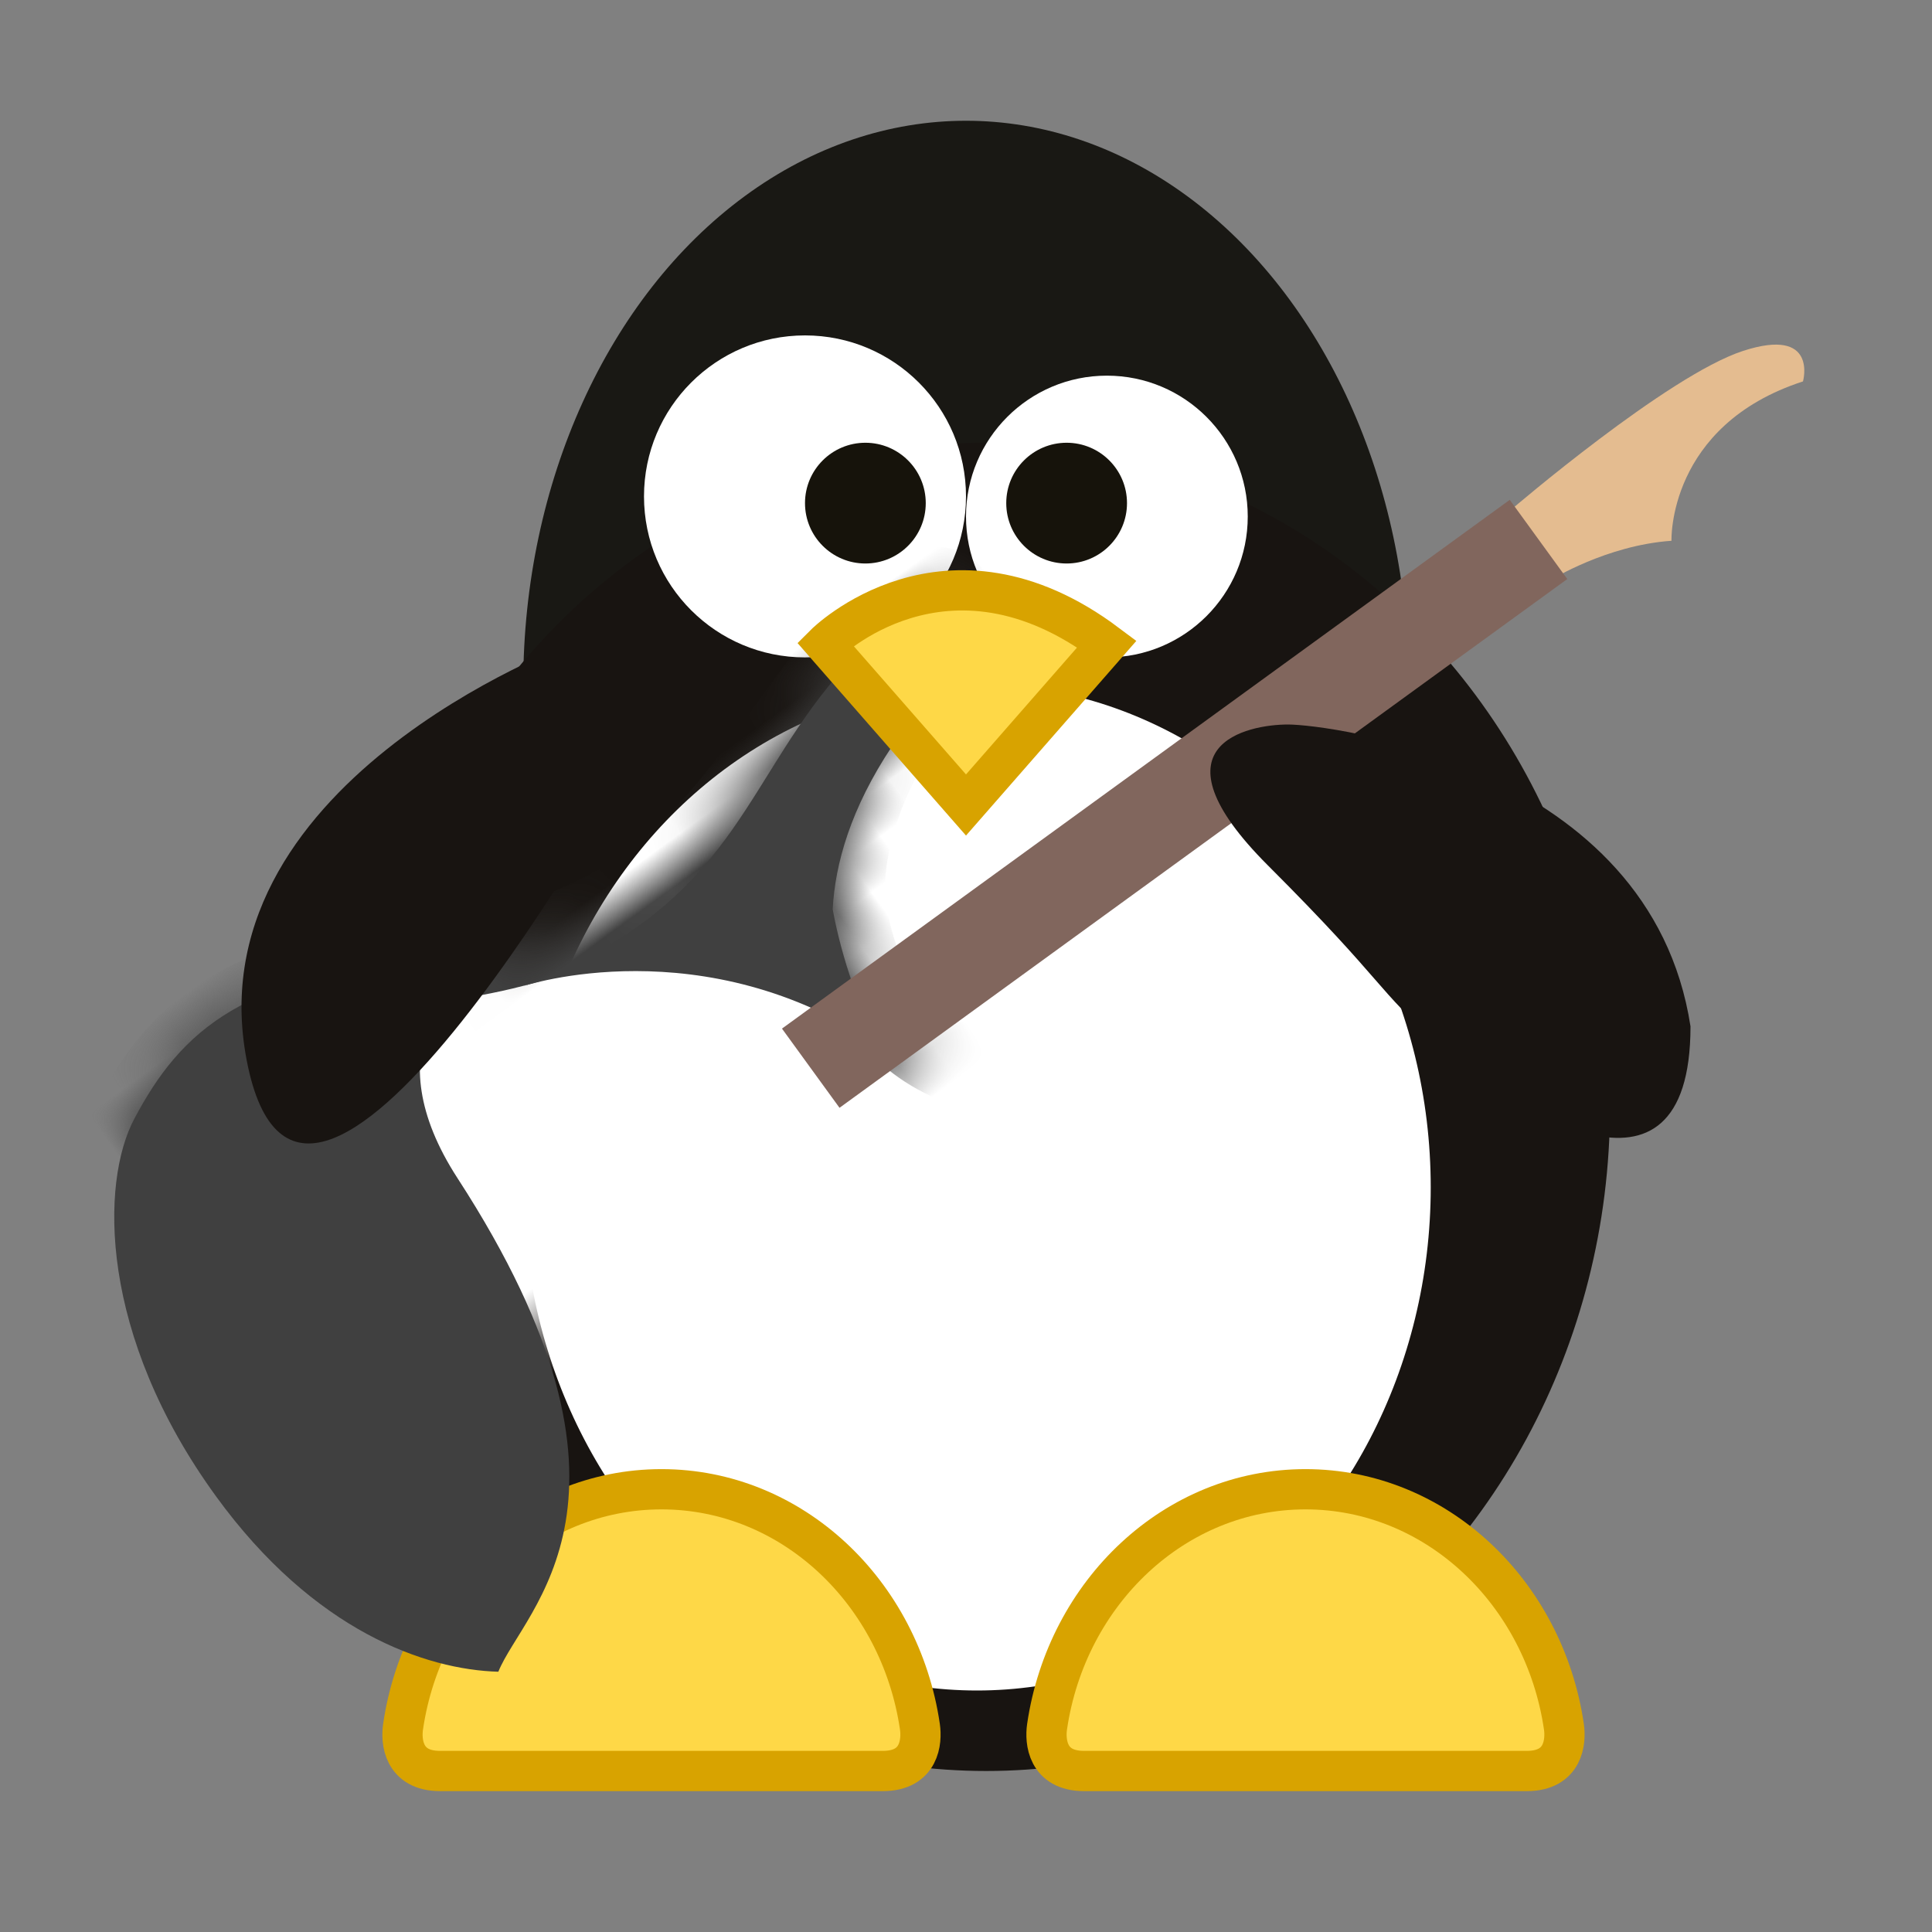 <?xml version="1.0" encoding="UTF-8" standalone="no"?>
<svg width="48px" height="48px" viewBox="0 0 48 48" version="1.1" xmlns="http://www.w3.org/2000/svg" xmlns:xlink="http://www.w3.org/1999/xlink">
    <rect x="0" y="0" width="48" height="48" fill="#808080" stroke="none"/>
    <!-- Generator: Sketch 3.7 (28169) - http://www.bohemiancoding.com/sketch -->
    <title>tuxguitar</title>
    <desc>Created with Sketch.</desc>
    <defs>
        <path d="M19.897,9.739 C20.958,8.431 21.405,7.944 22.018,6.283 C23.436,2.328 25.203,2.796 24.141,6.719 C23.079,10.642 20.958,14.098 23.787,18.924 C26.619,23.283 26.265,25.463 25.203,27.643 C24.479,29.128 22.02,31.534 17.065,31.534 C12.11,31.534 9.072,29.28 8.283,27.661 C7.221,25.482 6.867,23.302 9.699,18.943 C12.464,13.662 10.407,10.661 9.345,6.738 C8.283,2.815 10.34,2.328 11.469,6.302 C12.121,8.068 13.013,9.184 13.88,9.889 C13.88,9.889 17.065,12.354 19.897,9.739 Z" id="path-1"></path>
        <mask id="mask-2" maskContentUnits="userSpaceOnUse" maskUnits="objectBoundingBox" x="0" y="0" width="18.48" height="27.997" fill="white">
            <use xlink:href="#path-1"></use>
        </mask>
        <rect id="path-3" x="15.366" y="15.632" width="6" height="2" rx="2"></rect>
        <mask id="mask-4" maskContentUnits="userSpaceOnUse" maskUnits="objectBoundingBox" x="0" y="0" width="6" height="2" fill="white">
            <use xlink:href="#path-3"></use>
        </mask>
    </defs>
    <g id="Page-1" stroke="none" stroke-width="1" fill="none" fill-rule="evenodd">
        <g id="tuxguitar">
            <g id="Group" transform="translate(-2, 3)">
                <ellipse id="Oval-5" fill="#191814" cx="26" cy="14" rx="11" ry="14"></ellipse>
                <ellipse id="Oval-5" fill="#181411" cx="26.5" cy="24.5" rx="15.5" ry="16.5"></ellipse>
                <ellipse id="Oval-5" fill="#FFFFFF" cx="26.273" cy="26.5" rx="11.273" ry="12.5"></ellipse>
                <path d="M24.855,39.901 C24.365,36.557 21.677,34 18.434,34 C15.192,34 12.504,36.557 12.014,39.9 C11.961,40.258 12.014,41 12.934,41 L23.934,41 C24.855,41 24.907,40.259 24.855,39.901 Z" id="Combined-Shape" stroke="#D8A300" fill="#FED847"></path>
                <path d="M40.855,39.901 C40.365,36.557 37.677,34 34.434,34 C31.192,34 28.504,36.557 28.014,39.9 C27.961,40.258 28.014,41 28.934,41 L39.934,41 C40.855,41 40.907,40.259 40.855,39.901 Z" id="Combined-Shape" stroke="#D8A300" fill="#FED847"></path>
                <circle id="Oval-7" fill="#FFFFFF" cx="22" cy="9.333" r="4"></circle>
                <circle id="Oval-7" fill="#FFFFFF" cx="29.5" cy="9.833" r="3.5"></circle>
                <circle id="Oval-9" fill="#16130B" cx="23.5" cy="9.5" r="1.5"></circle>
                <circle id="Oval-9" fill="#16130B" cx="28.5" cy="9.5" r="1.5"></circle>
                <g id="Group-3" transform="translate(25.593, 23.918) rotate(-6) translate(-25.593, -23.918) translate(1.593, 7.418)">
                    <use id="Combined-Shape" stroke="#404040" mask="url(#mask-2)" stroke-width="2" fill="#FFFFFF" transform="translate(16.743, 17.536) rotate(-300) translate(-16.743, -17.536) " xlink:href="#path-1"></use>
                    <path d="M39.68,4.952 C39.68,4.952 41.255,4.558 42.83,4.952 C42.83,4.952 43.617,2.196 47.161,2.196 C47.161,2.196 47.948,1.015 45.98,1.015 C44.011,1.015 39.287,2.983 39.287,2.983 L38.893,4.164 L39.68,4.952 Z" id="Path-38" fill="#E4BC90" transform="translate(43.105, 2.983) rotate(-12) translate(-43.105, -2.983) "></path>
                    <path d="M18.494,18.401 C19.883,13.18 17.853,11.317 16.929,7.905 C15.867,3.981 17.925,3.495 19.053,7.469 C19.705,9.236 20.597,10.351 21.464,11.056 C21.464,11.056 23.196,11.929 24.953,12.09 C19.925,13.879 18.494,18.401 18.494,18.401 Z" id="Combined-Shape" fill="#404040" transform="translate(20.794, 11.558) rotate(-300) translate(-20.794, -11.558) "></path>
                    <path d="M11.303,27.444 C6.347,27.444 3.309,25.19 2.52,23.571 C1.458,21.391 1.104,19.212 3.936,14.852 C4.174,14.397 4.377,13.958 4.547,13.535 C4.101,15.165 4.656,17.745 8.435,17.944 C17.935,18.444 18.054,22.897 18.951,24.331 C17.857,25.753 15.457,27.444 11.303,27.444 Z" id="Path" fill="#404040" transform="translate(10.345, 20.49) rotate(60) translate(-10.345, -20.49) "></path>
                    <rect id="Rectangle-24" fill="#81665D" transform="translate(30.286, 10.175) rotate(-300) translate(-30.286, -10.175) " x="29.07" y="-1" width="2.432" height="22.35"></rect>
                    <use id="Rectangle-25" stroke="#979797" mask="url(#mask-4)" stroke-width="2" fill="#D8D8D8" transform="translate(18.366, 16.632) rotate(-300) translate(-18.366, -16.632) " xlink:href="#path-3"></use>
                </g>
                <path d="M22.5,13 C22.5,13 25.5,10 29.5,13 C29.5,13 26,17 26,17 L22.5,13 Z" id="Path-41" stroke="#D8A300" fill="#FED847"></path>
                <path d="M16.161,13 C16.161,13 6.661,16.5 8.161,23.5 C9.661,30.5 17.661,16 17.661,16 L16.161,13 Z" id="Path-33" fill="#181411"></path>
                <path d="M37.806,23 C39.5,24.5 44,27.5 44,22.5 C43,16 35,15 34,15 C33,15 30.5,15.5 33.5,18.5 C36.5,21.5 36.112,21.5 37.806,23 Z" id="Path-34" fill="#181411"></path>
            </g>
        </g>
    </g>
</svg>